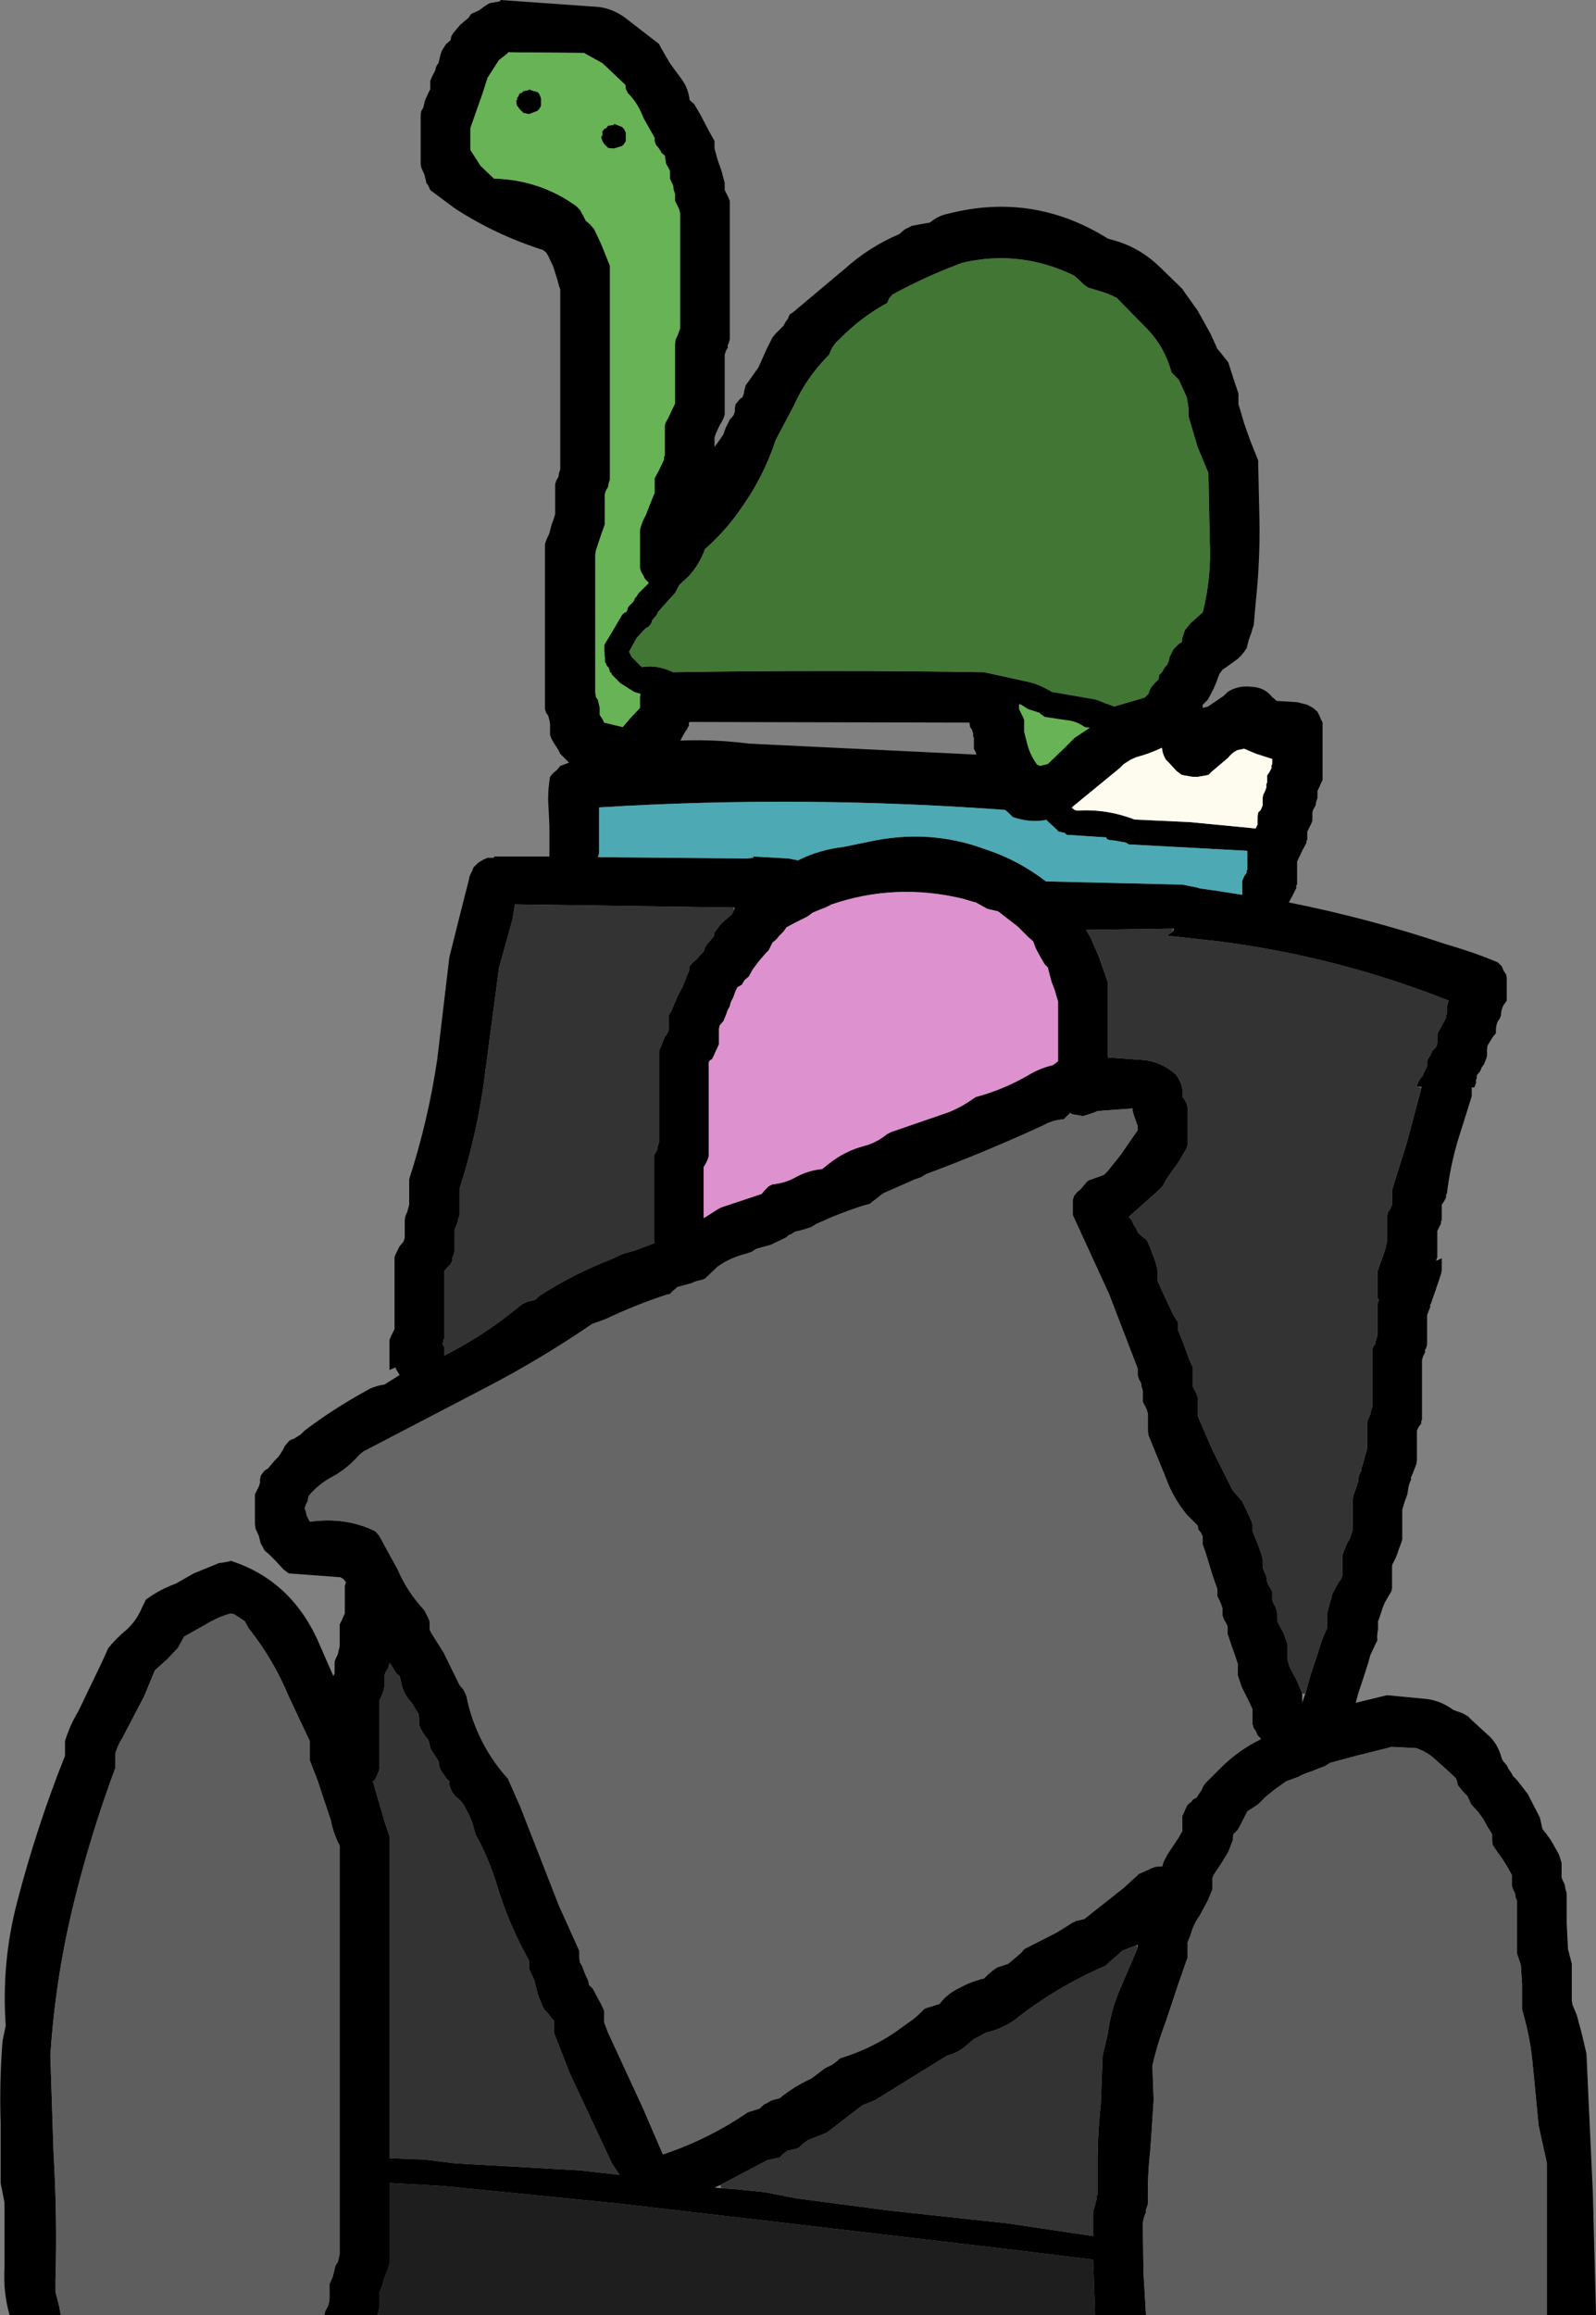 <?xml version="1.0" encoding="UTF-8" standalone="no"?>
<svg xmlns:xlink="http://www.w3.org/1999/xlink" height="181.5px" width="125.2px" xmlns="http://www.w3.org/2000/svg">
  <rect width="100%" height="100%" fill="#808080" stroke="none"/>
  <g transform="matrix(1.0, 0.0, 0.0, 1.0, -85.25, -21.45)">
    <path d="M90.0 202.95 L86.0 202.95 Q85.5 201.15 85.6 199.35 L85.6 194.1 85.3 192.6 85.3 187.9 Q85.2 184.6 85.45 181.45 L85.7 180.25 Q85.35 175.3 86.6 170.55 88.1 164.75 90.35 159.1 L90.35 158.9 90.35 158.55 90.35 158.25 90.35 157.95 Q90.75 156.65 91.4 155.6 L93.25 151.75 93.75 150.65 Q94.4 149.85 95.2 149.2 96.0 148.45 96.4 147.45 L96.7 146.85 Q97.8 146.05 99.05 145.6 L100.45 144.8 102.05 144.15 Q102.15 144.1 102.4 144.0 L102.75 143.95 103.3 143.85 103.3 143.8 Q108.2 145.35 110.35 150.45 L111.4 152.85 111.5 152.65 111.5 152.3 111.5 152.0 111.5 151.7 111.6 151.45 111.75 151.15 111.9 150.5 111.9 150.3 111.9 149.65 111.9 148.8 112.05 148.5 112.2 148.15 112.3 147.95 112.3 147.6 112.3 147.0 112.3 146.15 112.3 145.8 112.35 145.6 112.4 145.5 112.2 145.25 111.95 145.1 107.9 144.8 107.5 144.5 106.9 143.85 106.35 143.3 106.0 143.0 105.85 142.7 105.7 142.45 105.55 141.85 105.3 141.3 105.25 140.95 105.25 140.65 105.25 140.1 105.25 139.5 105.25 138.6 105.4 138.3 105.55 138.0 105.65 137.7 105.65 137.45 105.7 137.15 105.95 136.8 Q106.1 136.65 106.25 136.6 L106.8 135.95 107.1 135.65 107.3 135.35 107.45 135.1 107.6 134.8 107.9 134.45 Q108.05 134.3 108.3 134.25 L108.85 133.9 109.15 133.6 Q111.4 131.9 113.95 130.5 114.6 130.1 115.4 130.0 L116.6 129.25 116.45 129.0 116.3 128.75 116.3 128.65 115.8 128.85 115.8 128.2 115.8 127.05 115.8 126.5 115.95 126.15 116.1 125.85 116.2 125.65 116.2 123.5 116.2 120.6 116.2 120.0 116.3 119.75 116.45 119.45 116.6 119.15 116.9 118.8 117.0 118.5 117.0 117.95 117.0 117.1 117.05 116.8 117.2 116.45 117.35 115.9 117.35 115.6 117.35 115.05 117.35 114.1 117.35 113.9 Q118.85 109.25 119.55 104.5 L120.5 96.5 121.3 93.3 122.05 90.35 122.05 90.25 122.15 90.0 122.3 89.7 122.4 89.45 122.45 89.4 122.75 89.1 123.15 88.85 123.5 88.7 124.0 88.7 124.0 88.6 128.35 88.6 128.35 88.55 128.35 86.2 128.25 84.15 Q128.25 83.2 128.4 82.35 L128.65 82.05 128.95 81.8 129.2 81.5 Q136.2 78.75 144.05 79.75 L165.8 80.8 165.9 80.55 165.9 80.0 165.9 79.45 165.9 79.15 166.2 78.2 Q166.45 77.25 167.05 76.5 L167.4 76.15 167.45 75.85 167.45 75.6 167.6 75.3 167.75 75.0 Q167.9 74.8 168.1 74.75 L168.4 74.45 Q168.55 74.35 168.85 74.2 L169.4 74.2 169.4 74.15 170.2 74.45 171.0 74.9 171.3 75.25 171.45 75.55 171.6 75.75 171.75 76.4 171.85 76.7 Q173.25 76.45 174.5 75.45 L176.0 74.35 177.65 74.2 178.9 74.6 179.2 74.9 179.35 75.25 179.5 75.55 179.6 75.75 179.6 76.1 179.6 76.4 179.6 76.7 179.6 76.95 180.0 76.85 181.25 76.0 181.55 75.7 Q182.4 75.15 183.5 75.3 184.45 75.35 185.05 76.1 L185.4 76.4 187.0 76.5 187.8 76.7 188.25 76.95 188.6 77.25 188.75 77.55 188.9 77.9 189.0 78.1 189.0 79.6 189.0 81.4 189.0 82.6 188.9 82.8 188.75 83.15 188.6 83.45 188.6 83.75 188.6 84.0 188.5 84.3 188.45 84.6 188.25 84.95 188.2 85.15 188.2 85.5 188.2 85.8 188.1 86.05 187.95 86.35 187.8 86.65 187.8 86.95 187.8 87.3 Q187.7 87.35 187.75 87.5 L187.4 88.15 187.0 89.0 187.0 89.3 187.0 89.85 187.0 90.5 187.0 90.8 Q186.9 90.85 186.95 91.05 L186.65 91.65 186.35 92.2 Q192.65 93.45 198.75 95.5 200.85 96.1 202.75 96.9 L203.05 97.2 203.2 97.55 203.4 97.85 203.45 98.1 203.45 98.4 203.45 98.7 203.45 99.0 203.45 99.25 203.45 99.55 203.45 99.9 203.3 100.1 Q203.0 100.5 203.0 101.05 L202.9 101.3 Q202.6 101.65 202.6 102.25 L202.6 102.45 202.35 102.75 201.95 103.4 201.9 103.7 201.9 103.95 201.9 104.25 201.8 104.55 201.65 104.9 201.5 105.1 201.35 105.45 201.1 105.75 201.1 106.0 Q201.0 106.1 201.05 106.3 L200.95 106.6 200.9 106.7 200.7 106.7 200.7 107.1 200.7 107.4 199.6 110.9 Q199.0 112.95 198.75 115.05 198.65 115.1 198.7 115.3 L198.55 115.6 198.35 115.9 198.35 116.25 198.35 116.45 198.35 116.8 198.35 117.1 Q198.25 117.25 198.3 117.35 L198.15 117.65 198.0 117.95 198.0 118.25 198.0 118.8 198.0 119.75 198.0 120.0 197.9 120.3 198.35 120.1 198.35 120.7 198.35 121.0 198.3 121.3 198.0 122.2 197.9 122.5 197.6 123.35 197.5 123.65 Q197.4 123.75 197.45 123.9 L197.2 124.55 197.2 124.85 197.2 125.4 197.2 125.7 197.2 126.0 197.2 126.9 197.1 127.2 Q197.0 127.25 197.05 127.45 L196.9 127.75 196.8 128.05 196.8 128.35 196.8 129.25 196.8 129.55 196.8 130.4 196.8 130.7 196.8 131.25 196.8 132.1 196.8 132.45 196.8 132.75 Q196.7 132.9 196.75 133.05 L196.55 133.3 196.4 133.6 196.4 133.9 196.4 134.45 196.4 134.8 196.4 135.1 196.4 135.95 196.35 136.25 196.0 137.15 Q195.9 137.25 195.95 137.45 195.75 137.8 195.7 138.3 L195.65 138.6 195.45 139.15 195.25 139.8 195.25 140.1 195.25 140.65 195.25 140.95 195.25 141.3 195.25 142.15 195.15 142.45 194.95 143.0 194.85 143.3 194.75 143.55 194.45 144.15 194.45 144.5 194.45 144.8 194.45 145.05 194.45 145.35 194.45 145.65 194.45 145.95 194.4 146.2 193.9 147.05 193.75 147.4 193.45 148.3 193.35 148.55 193.35 149.2 Q193.25 149.65 193.3 150.05 L193.15 150.35 192.75 151.2 192.6 151.75 192.2 153.0 191.8 154.2 191.6 154.95 194.05 154.35 197.2 154.65 Q198.3 154.8 199.25 155.5 L199.95 155.75 200.4 156.0 200.7 156.3 201.9 157.4 Q202.75 158.1 203.05 159.3 L203.15 159.5 203.45 159.85 203.6 160.15 203.75 160.35 203.95 160.7 204.25 161.0 205.1 162.1 206.05 163.95 206.25 164.85 206.5 165.15 206.9 165.7 207.55 166.85 207.75 167.5 207.75 167.75 207.75 168.05 207.75 168.35 207.75 168.65 207.85 168.9 208.0 169.2 208.05 169.55 208.15 169.85 208.15 170.4 208.15 172.2 208.25 174.25 208.55 175.4 208.55 175.7 208.55 176.25 208.55 177.1 208.55 178.05 208.55 178.3 208.6 178.6 208.95 179.45 209.35 180.95 209.7 182.45 210.2 193.3 210.45 202.95 206.6 202.95 206.6 194.9 206.6 191.05 205.95 188.1 205.5 183.45 Q205.3 181.15 204.65 179.0 L204.65 178.15 204.65 176.95 204.55 175.5 204.25 174.6 204.25 174.0 204.25 173.15 204.25 172.25 204.25 171.1 204.25 170.45 204.15 170.25 204.1 169.9 203.95 169.6 203.85 169.3 203.85 169.05 203.85 168.75 203.85 168.45 203.55 167.9 203.15 167.25 202.75 166.7 202.35 166.1 202.3 165.75 202.3 165.55 202.3 165.25 201.9 164.6 201.6 164.05 201.2 163.5 200.65 162.9 200.5 162.55 200.35 162.25 200.1 162.0 199.85 161.7 199.6 161.4 199.55 161.1 199.45 160.85 198.75 160.2 197.8 159.35 Q197.2 158.8 196.35 158.5 L194.4 158.4 194.05 158.5 191.65 159.1 189.6 159.65 189.2 159.9 188.05 160.35 Q187.55 160.5 187.1 160.75 L186.15 161.1 185.3 161.7 184.5 162.35 183.95 162.9 183.5 163.2 183.1 163.45 182.95 163.75 182.8 164.05 182.65 164.35 182.35 164.9 182.0 165.25 181.95 165.75 181.6 166.65 181.05 167.55 180.45 168.45 180.35 168.75 180.35 169.05 180.35 169.3 180.35 169.6 180.0 170.45 179.35 171.65 Q178.85 172.35 178.65 173.15 L178.4 173.75 178.4 174.0 178.4 174.3 178.4 174.6 178.4 174.95 177.7 176.95 176.7 179.95 Q176.05 181.65 175.65 183.4 L175.75 186.05 175.5 189.9 Q175.25 192.05 175.3 194.25 L175.2 194.55 Q175.1 194.7 175.15 194.9 L175.05 195.1 174.95 195.45 174.9 195.75 174.95 199.6 175.15 202.95 171.15 202.95 171.0 198.6 164.9 197.85 155.55 196.75 143.2 195.3 133.75 194.2 120.2 192.85 118.7 192.75 115.8 192.6 115.8 198.9 115.65 199.45 115.4 200.05 115.25 200.6 115.0 201.25 115.0 201.55 115.0 201.75 115.0 202.1 115.0 202.4 114.95 202.7 114.85 202.95 110.7 202.95 110.7 202.85 110.8 202.55 110.95 202.3 111.05 202.0 111.1 201.7 111.1 201.4 111.1 201.15 111.1 200.85 111.1 200.5 111.35 199.95 111.5 199.35 Q111.55 199.0 111.75 198.8 L111.9 198.15 111.9 183.25 111.9 166.15 Q111.4 165.2 111.2 164.15 L110.15 161.0 109.55 159.45 109.55 159.1 109.55 158.9 109.55 158.55 109.55 158.25 109.55 157.95 107.9 154.45 Q106.7 151.55 104.75 149.1 L104.45 148.55 104.0 148.25 103.6 148.0 103.35 147.95 103.15 148.0 Q102.2 148.3 101.4 148.8 L99.7 149.75 99.2 150.65 98.35 151.55 97.4 152.4 96.55 154.45 94.85 157.7 Q94.5 158.25 94.3 158.9 L94.3 159.1 94.3 159.45 94.3 159.75 94.3 160.05 Q92.4 165.15 91.1 170.4 89.6 176.4 89.2 182.6 L89.45 190.25 Q89.75 195.2 89.6 200.2 L89.6 201.15 89.75 201.7 89.9 202.3 90.0 202.85 90.0 202.95 M175.15 79.7 L174.75 80.0 174.5 80.3 174.35 80.65 173.95 80.85 171.75 81.4 169.8 81.5 169.8 82.05 169.8 82.95 169.8 83.85 169.75 84.05 169.55 84.4 169.4 84.7 169.3 84.75 169.55 84.95 169.75 85.0 Q172.05 84.85 174.25 85.7 L178.55 85.9 183.75 86.4 183.9 86.1 183.9 85.8 183.9 85.5 183.95 85.15 184.15 84.95 184.3 84.6 184.3 84.3 184.3 84.0 184.35 83.75 184.5 83.45 184.6 83.15 Q184.55 82.95 184.65 82.8 L184.65 82.6 184.65 82.25 184.85 81.95 185.0 81.65 Q184.95 81.5 185.05 81.35 L185.05 81.1 185.05 80.95 183.8 80.55 183.2 80.3 182.85 80.15 182.35 80.25 Q181.9 80.45 181.6 80.85 L180.3 81.95 180.05 82.2 179.8 82.25 179.2 82.35 178.8 82.35 177.95 82.2 177.55 81.9 176.95 81.25 176.7 81.0 176.55 80.7 176.45 80.4 176.4 80.1 176.3 79.85 176.0 79.55 175.75 79.35 175.5 79.45 175.15 79.7 M132.25 88.65 L143.8 88.75 144.35 88.7 144.35 88.6 147.1 88.75 147.85 88.9 147.95 88.85 Q149.6 88.05 151.4 87.85 L153.35 87.45 Q158.1 86.4 162.45 88.0 165.1 88.85 167.3 90.55 L178.0 90.8 179.25 91.05 179.35 91.1 180.45 91.25 182.7 91.6 182.7 91.35 182.7 91.05 182.7 90.8 182.7 90.5 182.85 90.15 183.05 89.85 Q183.0 89.7 183.1 89.65 L183.1 89.3 183.1 88.7 183.1 88.15 173.8 87.65 173.55 87.5 172.7 87.35 172.25 87.3 172.05 87.2 172.05 87.1 168.95 86.9 168.8 86.8 168.8 86.75 168.3 86.65 168.0 86.35 167.4 85.8 167.3 85.65 167.25 85.55 Q166.05 85.65 164.8 85.0 148.4 83.75 132.25 84.75 L132.25 85.7 132.25 87.45 132.25 88.3 132.15 88.6 132.15 88.65 132.25 88.65 M163.55 92.9 L162.7 92.7 161.8 92.2 161.6 92.15 160.75 91.9 Q155.5 90.65 150.5 92.35 L150.0 92.6 149.6 92.75 149.0 93.0 148.6 93.3 147.5 93.85 146.95 94.15 146.7 94.5 146.4 94.8 146.15 95.1 145.85 95.35 145.7 95.65 145.55 95.95 145.3 96.2 144.75 96.85 144.3 97.45 144.0 98.0 143.65 98.3 143.45 98.65 143.1 98.85 142.95 99.15 142.75 99.7 Q142.55 100.0 142.5 100.35 142.3 100.65 142.25 100.9 L142.0 101.5 141.7 101.85 141.65 102.15 141.65 102.4 141.65 102.7 141.65 103.0 141.65 103.3 141.55 103.55 141.4 103.85 141.25 104.2 141.1 104.5 Q140.9 104.55 140.85 104.75 L140.85 105.05 140.85 106.85 140.85 108.9 140.85 111.75 140.85 112.1 140.75 112.4 140.6 112.7 140.45 112.95 140.45 113.25 140.45 114.75 140.45 116.25 140.45 116.95 140.85 116.7 141.55 116.25 141.85 116.1 143.5 115.55 145.0 115.05 145.25 114.75 145.55 114.45 145.85 114.3 Q146.85 114.2 147.65 113.75 148.65 113.2 149.75 113.1 L150.25 112.7 Q151.5 111.7 153.0 111.3 154.0 111.05 154.85 110.35 L155.15 110.2 159.65 108.65 Q160.65 108.25 161.5 107.65 L161.8 107.45 Q163.9 106.9 165.9 105.75 166.8 105.2 167.85 104.95 L168.25 104.65 168.25 103.15 168.25 100.25 168.25 99.95 168.15 99.65 168.0 99.1 167.75 98.45 167.6 97.9 167.45 97.3 167.2 97.05 166.85 96.45 166.5 95.8 166.3 95.25 165.95 94.95 165.1 94.1 164.0 93.25 163.55 92.9 M177.25 94.25 L170.45 94.35 170.8 94.95 171.45 96.45 172.15 98.45 172.15 98.8 172.15 101.15 172.15 104.1 172.15 104.35 174.9 104.55 Q176.3 104.65 177.45 105.65 L177.65 105.9 177.8 106.2 177.95 106.55 178.0 106.85 178.0 107.1 178.0 107.4 178.2 107.7 178.35 108.0 178.4 108.25 178.4 108.55 178.4 109.2 178.4 110.05 178.4 111.25 178.35 111.45 177.8 112.4 176.75 113.9 176.45 114.45 176.15 114.75 173.8 116.85 174.05 117.15 174.2 117.5 174.35 117.7 174.5 118.05 174.8 118.35 175.2 118.65 175.45 119.2 175.9 120.4 176.05 121.0 176.05 121.3 176.05 121.55 176.05 121.85 176.45 122.75 177.3 124.55 177.65 125.1 177.65 125.4 177.65 125.7 178.0 126.55 178.55 128.05 178.8 128.6 178.8 128.9 178.8 129.25 178.8 129.75 178.8 130.1 178.95 130.4 179.1 130.7 179.2 130.95 179.2 131.25 179.2 131.55 179.2 132.1 179.2 132.45 180.35 135.1 181.95 138.3 182.7 139.15 183.4 140.65 183.5 140.95 183.5 141.3 183.5 141.5 183.65 141.85 183.9 142.45 184.2 143.3 184.3 143.65 184.3 143.85 184.3 144.15 184.35 144.5 184.6 145.05 Q184.6 145.55 184.9 145.95 L185.05 146.2 185.05 146.5 185.05 146.85 185.15 147.15 185.3 147.4 185.4 147.7 185.45 148.0 185.45 148.3 185.45 148.55 185.6 148.85 185.95 149.5 186.25 150.35 186.25 150.65 186.25 150.9 186.25 151.2 186.25 151.55 186.4 152.1 187.0 153.25 187.4 154.2 187.4 154.75 187.4 154.95 187.5 154.65 187.65 154.25 187.95 153.15 188.1 152.65 188.6 151.15 Q188.9 150.05 189.35 149.1 L189.35 148.8 189.35 148.5 189.35 148.15 189.35 147.95 189.45 147.6 189.6 147.0 189.7 146.75 189.75 146.45 190.25 145.5 190.45 145.25 190.55 144.95 190.55 144.65 190.55 144.4 190.55 144.1 190.55 143.8 190.55 143.45 190.6 143.25 190.85 142.6 191.0 142.3 191.15 142.05 191.35 141.45 191.35 141.1 191.35 140.55 191.35 140.25 191.35 139.95 191.35 139.1 191.4 138.75 191.7 137.9 191.8 137.6 Q191.8 137.1 192.05 136.75 192.0 136.55 192.1 136.45 L192.25 135.9 192.5 135.0 192.5 134.7 192.5 134.1 192.5 133.85 192.5 133.55 192.5 132.9 192.6 132.65 192.75 132.35 192.8 132.05 192.9 131.75 192.9 131.5 192.9 130.55 192.9 130.3 192.9 129.4 192.9 129.15 192.9 128.5 192.9 127.65 192.9 127.35 192.95 127.05 193.15 126.8 Q193.1 126.65 193.2 126.5 L193.3 126.15 193.3 125.85 193.3 125.3 193.3 125.0 193.3 124.7 193.3 123.85 193.35 123.5 193.45 123.35 193.35 123.3 193.3 122.95 193.3 122.65 193.3 122.1 193.3 121.15 193.5 120.6 193.9 119.45 194.05 118.8 194.05 118.6 194.05 117.95 194.05 117.1 194.05 116.8 194.15 116.45 194.3 116.25 194.45 115.9 194.45 115.6 194.45 115.3 194.45 115.05 194.45 114.75 195.65 110.9 196.75 106.75 196.75 106.65 196.4 106.65 196.4 106.55 196.55 106.2 196.75 105.9 196.85 105.8 196.9 105.65 197.05 105.35 197.2 105.05 197.2 104.75 197.25 104.5 197.45 104.2 197.6 103.85 197.9 103.55 198.0 103.25 198.0 103.0 198.0 102.7 198.05 102.4 198.2 102.15 198.35 101.85 198.55 101.5 198.7 101.2 Q198.65 101.05 198.75 100.95 L198.75 100.65 198.75 100.35 198.85 100.05 198.9 99.9 Q190.2 96.45 180.85 95.25 L176.8 94.8 176.95 94.7 177.25 94.5 177.35 94.25 177.25 94.25 M183.9 157.5 L183.75 157.15 183.6 156.95 183.5 156.6 183.5 156.3 183.5 156.0 183.5 155.75 183.5 155.45 183.25 154.9 182.65 153.7 182.35 152.8 182.35 152.45 182.35 152.25 182.35 151.9 182.15 151.3 181.85 150.45 181.55 149.55 181.55 149.25 181.55 148.95 181.4 148.65 181.25 148.4 181.15 148.1 181.15 147.75 181.15 147.55 181.05 147.25 180.9 146.9 180.75 146.6 180.75 146.35 180.75 146.05 180.35 144.9 179.8 143.1 179.6 142.55 179.6 142.2 179.6 141.9 179.45 141.6 179.25 141.35 179.2 141.05 178.9 140.75 178.65 140.5 178.35 140.2 Q177.25 138.85 176.7 137.3 L175.35 134.0 175.3 133.7 175.3 133.15 175.3 132.5 175.3 132.3 175.2 131.95 175.05 131.65 174.9 131.35 174.9 131.1 174.9 130.8 174.9 130.5 174.8 130.15 174.75 129.85 174.6 129.6 174.5 129.3 174.5 129.0 174.5 128.75 172.25 122.9 169.4 116.7 169.4 116.4 169.4 116.1 169.4 115.55 169.5 115.2 169.75 114.9 170.05 114.65 170.2 114.45 170.3 114.35 170.5 114.1 Q170.65 113.95 170.9 113.9 L171.85 113.55 172.15 113.25 173.15 112.0 174.5 110.05 174.5 109.75 174.4 109.45 174.2 108.9 174.1 108.55 174.1 108.4 174.1 108.35 171.35 108.55 171.0 108.7 170.2 108.95 169.35 108.8 169.2 108.7 168.95 108.95 168.7 109.2 Q167.85 109.25 167.15 109.65 162.6 111.75 157.9 113.5 L157.5 113.75 157.05 113.9 154.55 115.0 153.45 115.85 153.2 115.9 Q151.9 116.3 150.55 116.85 L149.3 117.4 148.9 117.65 148.45 117.8 147.9 117.95 Q147.55 118.0 147.35 118.2 147.1 118.25 146.95 118.45 L145.7 119.05 144.6 119.35 144.2 119.6 143.75 119.75 Q142.55 120.05 141.55 120.75 L140.55 121.7 140.3 121.8 Q139.9 121.85 139.5 122.05 L138.4 122.35 138.05 122.65 137.8 122.9 137.55 122.95 Q135.1 123.75 132.8 124.85 L131.7 125.25 Q127.6 128.05 123.25 130.3 L113.75 135.25 113.4 135.55 Q112.45 136.65 111.1 137.35 110.15 137.9 109.45 138.75 L109.4 139.1 109.25 139.4 109.15 139.7 109.25 139.95 109.3 140.25 109.45 140.55 109.55 140.75 Q112.35 140.35 114.7 141.5 L115.0 141.85 116.45 144.5 Q117.2 146.25 118.55 147.7 L118.7 148.0 118.85 148.3 118.95 148.55 118.95 148.85 118.95 149.2 119.1 149.5 120.05 151.0 121.3 153.55 121.6 153.9 121.75 154.2 121.85 154.45 Q122.15 156.0 122.85 157.5 123.7 159.35 125.1 160.9 L126.05 163.05 129.1 170.85 130.7 174.4 130.7 174.7 130.7 175.0 130.75 175.3 130.9 175.55 131.15 176.2 131.4 176.75 131.45 177.05 131.75 177.35 132.1 178.0 132.4 178.55 132.65 179.1 132.65 179.4 132.65 179.7 132.65 180.0 132.95 180.8 135.7 186.75 137.25 190.35 Q140.85 189.15 143.9 187.05 L144.85 186.75 145.15 186.45 145.45 186.3 145.8 186.1 146.4 185.95 Q147.55 185.0 148.9 184.4 L149.95 183.6 150.55 183.3 150.95 183.0 Q151.1 182.8 151.35 182.75 153.9 181.95 156.05 180.35 L156.95 179.7 157.3 179.4 157.6 179.1 Q157.75 178.9 158.0 178.85 L158.95 178.55 Q159.55 177.75 160.5 177.3 161.4 176.8 162.45 176.55 L162.75 176.25 163.1 175.95 163.45 175.7 164.35 175.4 164.7 175.1 165.35 174.55 165.6 174.25 168.15 172.95 169.35 172.2 169.65 172.05 170.3 171.9 173.4 169.45 174.6 168.35 175.3 168.05 175.6 167.9 175.9 167.8 176.45 167.75 176.45 167.65 176.55 167.35 176.85 166.8 177.65 165.6 178.0 165.0 178.0 164.75 178.0 164.45 178.0 164.15 178.0 163.8 178.1 163.6 178.25 163.25 178.4 162.95 178.75 162.65 Q178.85 162.45 179.1 162.4 L179.35 162.0 179.5 161.8 179.65 161.45 179.8 161.25 181.0 160.05 Q182.4 158.65 184.15 157.8 L184.15 157.75 183.9 157.5 M174.4 173.95 L173.25 174.4 172.95 174.7 172.3 175.25 172.0 175.55 Q168.05 177.25 164.8 179.85 163.75 180.55 162.6 180.8 L162.15 181.05 161.6 181.35 160.95 181.9 Q160.35 182.4 159.55 182.6 L153.9 186.1 152.9 186.5 150.1 188.65 148.6 189.25 148.2 189.55 147.95 189.8 147.75 189.9 147.05 190.05 146.65 190.35 146.4 190.6 146.15 190.65 145.45 190.8 141.75 192.75 141.3 192.95 141.85 193.0 143.2 193.1 145.15 193.3 145.7 193.4 147.75 193.8 155.0 194.75 164.25 195.75 171.0 196.75 171.0 194.95 171.05 194.65 171.15 194.35 171.2 194.1 171.3 193.8 Q171.25 193.6 171.35 193.5 L171.35 191.15 Q171.35 188.7 171.6 186.45 L171.75 182.6 172.15 180.9 Q172.4 179.0 173.15 177.3 L174.5 174.15 174.5 173.9 174.4 173.95 M142.8 92.6 L125.65 92.35 125.45 93.55 124.4 97.3 123.15 106.75 Q122.55 110.75 121.3 114.65 L121.3 114.9 121.3 115.55 121.3 116.4 121.3 116.7 121.2 117.0 121.15 117.25 120.9 117.9 120.9 118.2 120.9 118.75 120.9 119.6 120.8 119.9 Q120.7 120.05 120.75 120.25 L120.6 120.55 120.4 120.75 120.1 121.1 120.1 123.1 120.1 126.1 120.1 126.4 Q120.0 126.45 120.05 126.65 L119.95 126.8 120.1 127.05 120.1 127.35 120.1 127.65 120.1 127.7 120.15 127.7 Q123.3 126.1 126.0 123.85 L126.3 123.65 126.6 123.5 127.25 123.35 127.55 123.05 Q130.25 121.3 133.25 120.15 L134.1 119.75 135.0 119.5 136.6 118.9 136.55 118.65 136.55 118.35 136.55 116.65 136.55 114.85 136.55 112.15 136.6 111.95 136.8 111.6 136.85 111.3 136.95 111.0 136.95 110.75 136.95 108.95 136.95 106.9 136.95 103.95 137.0 103.7 137.15 103.4 137.25 103.1 137.4 102.75 137.55 102.55 137.7 102.25 137.7 101.9 137.7 101.6 137.7 101.35 137.7 101.05 137.9 100.75 138.4 99.55 138.8 98.8 139.3 97.55 139.35 97.2 139.6 96.9 139.9 96.65 140.15 96.35 140.45 96.05 140.55 95.75 140.7 95.5 140.95 95.2 141.25 94.85 141.3 94.55 141.5 94.3 141.7 94.0 142.0 93.7 142.35 93.4 142.65 93.15 142.8 92.85 142.9 92.6 142.8 92.6 M116.6 152.85 L116.35 152.65 115.95 152.0 115.8 151.8 115.8 151.9 Q115.7 152.05 115.75 152.15 L115.55 152.45 115.4 152.8 115.4 153.1 115.4 153.4 115.4 153.65 115.35 153.95 115.25 154.25 115.0 154.8 115.0 156.95 115.0 159.85 115.0 160.15 114.95 160.35 114.8 160.7 114.65 161.0 114.5 161.1 115.4 164.2 115.8 165.4 115.8 181.25 115.8 190.65 118.55 190.75 120.95 191.05 130.7 191.6 133.85 191.95 133.25 191.05 129.95 184.0 128.7 180.8 128.7 180.5 128.7 180.15 128.7 179.85 128.5 179.65 128.25 179.3 127.95 179.0 127.8 178.7 127.45 177.85 127.15 176.65 126.75 175.8 126.75 175.5 126.75 175.15 126.45 174.6 Q125.1 172.1 124.25 169.3 123.6 167.15 122.55 165.25 L122.45 164.9 122.3 164.35 122.05 163.75 121.6 162.9 121.3 162.55 120.95 162.25 120.75 162.0 120.6 161.7 120.5 161.4 120.5 161.1 120.25 160.85 120.05 160.55 119.8 160.2 119.7 159.9 119.7 159.65 119.55 159.35 119.35 159.05 119.15 158.75 119.0 158.5 118.95 158.2 118.85 157.85 118.6 157.55 118.4 157.25 118.25 157.0 118.15 156.7 118.15 156.4 118.15 156.15 Q118.05 156.0 118.1 155.85 L117.55 154.95 Q116.95 154.35 116.75 153.5 L116.6 152.85" fill="#000000" fill-rule="evenodd" stroke="none"/>
    <path d="M175.15 79.7 L175.5 79.45 175.75 79.35 176.0 79.55 176.3 79.85 176.4 80.1 176.45 80.4 176.55 80.7 176.7 81.0 176.95 81.25 177.55 81.9 177.95 82.2 178.8 82.35 179.2 82.35 179.8 82.25 180.05 82.2 180.3 81.95 181.6 80.85 Q181.9 80.45 182.35 80.25 L182.85 80.15 183.2 80.3 183.8 80.55 185.05 80.95 185.05 81.1 185.05 81.35 Q184.95 81.5 185.0 81.65 L184.85 81.95 184.65 82.25 184.65 82.6 184.65 82.8 Q184.55 82.95 184.6 83.15 L184.5 83.45 184.35 83.75 184.3 84.0 184.3 84.3 184.3 84.6 184.15 84.95 183.95 85.15 183.9 85.5 183.9 85.8 183.9 86.1 183.75 86.4 178.55 85.9 174.25 85.7 Q172.05 84.85 169.75 85.0 L169.55 84.95 169.3 84.75 169.4 84.7 169.55 84.4 169.75 84.05 169.8 83.85 169.8 82.95 169.8 82.05 169.8 81.5 171.75 81.4 173.95 80.85 174.35 80.65 174.5 80.3 174.75 80.0 175.15 79.7" fill="#fefcef" fill-rule="evenodd" stroke="none"/>
    <path d="M132.25 88.3 L132.25 87.45 132.25 85.7 132.25 84.75 Q148.4 83.75 164.8 85.0 166.05 85.65 167.25 85.55 L167.3 85.65 167.4 85.8 168.0 86.35 168.3 86.65 168.8 86.75 168.8 86.8 168.95 86.9 172.05 87.1 172.05 87.2 172.25 87.3 172.7 87.35 173.55 87.5 173.8 87.65 183.1 88.15 183.1 88.7 183.1 89.3 183.1 89.65 Q183.0 89.7 183.05 89.85 L182.85 90.15 182.7 90.5 182.7 90.8 182.7 91.05 182.7 91.35 182.7 91.6 180.45 91.25 179.35 91.1 179.25 91.05 178.0 90.8 167.3 90.55 Q165.1 88.85 162.45 88.0 158.1 86.4 153.35 87.45 L151.4 87.85 Q149.6 88.05 147.95 88.85 L147.85 88.9 147.1 88.75 144.35 88.6 144.35 88.7 143.8 88.75 132.25 88.65 132.25 88.3" fill="#4da9b3" fill-rule="evenodd" stroke="none"/>
    <path d="M187.4 154.2 L187.0 153.25 186.4 152.1 186.25 151.55 186.25 151.2 186.25 150.9 186.25 150.65 186.25 150.35 185.95 149.5 185.6 148.85 185.45 148.55 185.45 148.3 185.45 148.0 185.4 147.7 185.3 147.4 185.15 147.15 185.05 146.85 185.05 146.5 185.05 146.2 184.9 145.95 Q184.6 145.55 184.6 145.05 L184.35 144.5 184.3 144.15 184.3 143.85 184.3 143.65 184.2 143.3 183.9 142.45 183.65 141.85 183.5 141.5 183.5 141.3 183.5 140.95 183.4 140.65 182.7 139.15 181.95 138.3 180.35 135.1 179.2 132.45 179.2 132.1 179.2 131.55 179.2 131.25 179.2 130.95 179.1 130.7 178.95 130.4 178.8 130.1 178.8 129.75 178.8 129.25 178.8 128.9 178.8 128.6 178.55 128.05 178.0 126.55 177.65 125.7 177.65 125.4 177.65 125.1 177.3 124.55 176.45 122.75 176.05 121.85 176.05 121.55 176.05 121.3 176.05 121.0 175.9 120.4 175.45 119.2 175.2 118.65 174.8 118.35 174.5 118.05 174.35 117.7 174.2 117.5 174.05 117.15 173.8 116.85 176.15 114.75 176.45 114.45 176.75 113.9 177.8 112.4 178.35 111.45 178.4 111.25 178.4 110.05 178.4 109.2 178.4 108.55 178.4 108.25 178.35 108.0 178.2 107.7 178.0 107.4 178.0 107.1 178.0 106.85 177.95 106.55 177.8 106.2 177.65 105.9 177.45 105.65 Q176.3 104.65 174.9 104.55 L172.15 104.35 172.15 104.1 172.15 101.15 172.15 98.8 172.15 98.45 171.45 96.45 170.8 94.95 170.45 94.35 177.25 94.25 177.25 94.5 176.95 94.7 176.8 94.8 180.85 95.25 Q190.2 96.45 198.9 99.9 L198.85 100.05 198.75 100.35 198.75 100.65 198.75 100.95 Q198.65 101.05 198.7 101.2 L198.55 101.5 198.35 101.85 198.2 102.15 198.05 102.4 198.0 102.7 198.0 103.0 198.0 103.25 197.9 103.55 197.6 103.85 197.45 104.2 197.25 104.5 197.2 104.75 197.2 105.05 197.05 105.35 196.9 105.65 196.85 105.8 196.75 105.9 196.55 106.2 196.4 106.55 196.4 106.65 196.75 106.75 195.65 110.9 194.45 114.75 194.45 115.05 194.45 115.3 194.45 115.6 194.45 115.9 194.3 116.25 194.15 116.45 194.05 116.8 194.05 117.1 194.05 117.95 194.05 118.6 194.05 118.8 193.9 119.45 193.5 120.6 193.3 121.15 193.3 122.1 193.3 122.65 193.3 122.95 193.35 123.3 193.45 123.35 193.35 123.5 193.3 123.85 193.3 124.7 193.3 125.0 193.3 125.3 193.3 125.85 193.3 126.15 193.2 126.5 Q193.1 126.65 193.15 126.8 L192.95 127.05 192.9 127.35 192.9 127.65 192.9 128.5 192.9 129.15 192.9 129.4 192.9 130.3 192.9 130.55 192.9 131.5 192.9 131.75 192.8 132.05 192.75 132.35 192.6 132.65 192.5 132.9 192.5 133.55 192.5 133.85 192.5 134.1 192.5 134.7 192.5 135.0 192.25 135.9 192.1 136.45 Q192.0 136.55 192.05 136.75 191.8 137.1 191.8 137.6 L191.7 137.9 191.4 138.75 191.35 139.1 191.35 139.95 191.35 140.25 191.35 140.55 191.35 141.1 191.35 141.45 191.15 142.05 191.0 142.3 190.85 142.6 190.6 143.25 190.55 143.45 190.55 143.8 190.55 144.1 190.55 144.4 190.55 144.65 190.55 144.95 190.45 145.25 190.25 145.5 189.75 146.45 189.7 146.75 189.6 147.0 189.45 147.6 189.35 147.95 189.35 148.15 189.35 148.5 189.35 148.8 189.35 149.1 Q188.9 150.05 188.6 151.15 L188.1 152.65 187.95 153.15 187.65 154.25 187.4 154.2 M174.4 173.95 L174.5 174.15 173.15 177.3 Q172.4 179.0 172.15 180.9 L171.75 182.6 171.6 186.45 Q171.35 188.7 171.35 191.15 L171.35 193.5 Q171.25 193.6 171.3 193.8 L171.2 194.1 171.15 194.35 171.05 194.65 171.0 194.95 171.0 196.75 164.25 195.75 155.0 194.75 147.75 193.8 145.7 193.4 145.15 193.3 143.2 193.1 141.85 193.0 141.75 192.75 145.45 190.8 146.15 190.65 146.4 190.6 146.65 190.35 147.05 190.05 147.75 189.9 147.95 189.8 148.2 189.55 148.6 189.25 150.1 188.65 152.9 186.5 153.9 186.1 159.55 182.6 Q160.35 182.4 160.95 181.9 L161.6 181.35 162.15 181.05 162.6 180.8 Q163.75 180.55 164.8 179.85 168.05 177.25 172.0 175.55 L172.3 175.25 172.95 174.7 173.25 174.4 174.4 173.95 M120.1 127.65 L120.1 127.35 120.1 127.05 119.95 126.8 120.05 126.65 Q120.0 126.45 120.1 126.4 L120.1 126.1 120.1 123.1 120.1 121.1 120.4 120.75 120.6 120.55 120.75 120.25 Q120.7 120.05 120.8 119.9 L120.9 119.6 120.9 118.75 120.9 118.2 120.9 117.9 121.15 117.25 121.2 117.0 121.3 116.7 121.3 116.4 121.3 115.55 121.3 114.9 121.3 114.65 Q122.55 110.75 123.15 106.75 L124.4 97.3 125.45 93.55 125.65 92.35 142.8 92.6 142.8 92.85 142.65 93.15 142.35 93.4 142.0 93.7 141.7 94.0 141.5 94.3 141.3 94.55 141.25 94.85 140.95 95.2 140.7 95.5 140.55 95.75 140.45 96.05 140.15 96.35 139.9 96.65 139.6 96.9 139.35 97.2 139.3 97.55 138.8 98.8 138.4 99.55 137.9 100.75 137.7 101.05 137.7 101.35 137.7 101.6 137.7 101.9 137.7 102.25 137.55 102.55 137.4 102.75 137.25 103.1 137.15 103.4 137.0 103.7 136.95 103.95 136.95 106.9 136.95 108.95 136.95 110.75 136.95 111.0 136.85 111.3 136.8 111.6 136.6 111.95 136.55 112.15 136.55 114.85 136.55 116.65 136.55 118.35 136.55 118.65 136.6 118.9 135.0 119.5 134.1 119.75 133.25 120.15 Q130.25 121.3 127.55 123.05 L127.25 123.35 126.6 123.5 126.3 123.65 126.0 123.85 Q123.3 126.1 120.15 127.7 L120.1 127.65 M116.6 152.85 L116.75 153.5 Q116.95 154.35 117.55 154.95 L118.1 155.85 Q118.05 156.0 118.15 156.15 L118.15 156.4 118.15 156.7 118.25 157.0 118.4 157.25 118.6 157.55 118.85 157.85 118.95 158.2 119.0 158.5 119.15 158.75 119.35 159.05 119.55 159.35 119.7 159.65 119.7 159.9 119.8 160.2 120.05 160.55 120.25 160.85 120.5 161.1 120.5 161.4 120.6 161.7 120.75 162.0 120.95 162.25 121.3 162.55 121.6 162.9 122.05 163.75 122.3 164.35 122.45 164.9 122.55 165.25 Q123.6 167.15 124.25 169.3 125.1 172.1 126.45 174.6 L126.75 175.15 126.75 175.5 126.75 175.8 127.15 176.65 127.45 177.85 127.8 178.7 127.95 179.0 128.25 179.3 128.5 179.65 128.7 179.85 128.7 180.15 128.7 180.5 128.7 180.8 129.95 184.0 133.25 191.05 133.85 191.95 130.7 191.6 120.95 191.05 118.55 190.75 115.8 190.65 115.8 181.25 115.8 165.4 115.4 164.2 114.5 161.1 114.65 161.0 114.8 160.7 114.95 160.35 115.0 160.15 115.0 159.85 115.0 156.95 115.0 154.8 115.25 154.25 115.35 153.95 115.4 153.65 115.4 153.4 115.4 153.1 115.4 152.8 115.55 152.45 115.75 152.15 Q115.7 152.05 115.8 151.9 L115.8 151.8 115.95 152.0 116.35 152.65 116.6 152.85" fill="#333333" fill-rule="evenodd" stroke="none"/>
    <path d="M206.6 202.95 L175.15 202.95 174.95 199.6 174.9 195.75 174.95 195.45 175.05 195.1 175.15 194.9 Q175.1 194.7 175.2 194.55 L175.3 194.25 Q175.25 192.05 175.5 189.9 L175.75 186.05 175.65 183.4 Q176.05 181.65 176.7 179.95 L177.7 176.95 178.4 174.95 178.4 174.6 178.4 174.3 178.4 174.0 178.4 173.75 178.65 173.15 Q178.85 172.35 179.35 171.65 L180.0 170.45 180.35 169.6 180.35 169.3 180.35 169.05 180.35 168.75 180.45 168.45 181.05 167.55 181.6 166.65 181.95 165.75 182.0 165.25 182.35 164.9 182.65 164.35 182.8 164.05 182.95 163.75 183.1 163.45 183.5 163.2 183.95 162.9 184.5 162.35 185.3 161.7 186.15 161.1 187.1 160.75 Q187.55 160.5 188.05 160.35 L189.2 159.9 189.6 159.65 191.65 159.1 194.05 158.5 194.4 158.4 196.35 158.5 Q197.2 158.8 197.8 159.35 L198.75 160.2 199.45 160.85 199.55 161.1 199.6 161.4 199.85 161.7 200.1 162.0 200.35 162.25 200.5 162.55 200.65 162.9 201.2 163.5 201.6 164.05 201.9 164.6 202.3 165.25 202.3 165.55 202.3 165.75 202.35 166.1 202.75 166.7 203.15 167.25 203.55 167.9 203.85 168.45 203.85 168.75 203.85 169.05 203.85 169.3 203.95 169.6 204.1 169.9 204.15 170.25 204.25 170.45 204.25 171.1 204.25 172.25 204.25 173.15 204.25 174.0 204.25 174.6 204.55 175.5 204.65 176.95 204.65 178.15 204.65 179.0 Q205.3 181.15 205.5 183.45 L205.95 188.1 206.6 191.05 206.6 194.9 206.6 202.95 M110.7 202.95 L90.0 202.95 90.0 202.85 89.9 202.3 89.75 201.7 89.6 201.15 89.6 200.2 Q89.75 195.2 89.45 190.25 L89.2 182.6 Q89.6 176.4 91.1 170.4 92.4 165.15 94.3 160.05 L94.3 159.75 94.3 159.45 94.3 159.1 94.3 158.9 Q94.5 158.25 94.85 157.7 L96.55 154.45 97.4 152.4 98.35 151.55 99.2 150.65 99.7 149.75 101.4 148.8 Q102.2 148.3 103.15 148.0 L103.35 147.95 103.6 148.0 104.0 148.25 104.45 148.55 104.75 149.1 Q106.7 151.55 107.9 154.45 L109.55 157.95 109.55 158.25 109.55 158.55 109.55 158.9 109.55 159.1 109.55 159.45 110.15 161.0 111.2 164.15 Q111.4 165.2 111.9 166.15 L111.9 183.25 111.9 198.15 111.75 198.8 Q111.55 199.0 111.5 199.35 L111.35 199.95 111.1 200.5 111.1 200.85 111.1 201.15 111.1 201.4 111.1 201.7 111.05 202.0 110.95 202.3 110.8 202.55 110.7 202.85 110.7 202.95" fill="#5e5e5e" fill-rule="evenodd" stroke="none"/>
    <path d="M171.15 202.95 L114.85 202.95 114.95 202.7 115.0 202.4 115.0 202.1 115.0 201.75 115.0 201.55 115.0 201.25 115.25 200.6 115.4 200.05 115.65 199.45 115.8 198.9 115.8 192.6 118.7 192.75 120.2 192.85 133.75 194.2 143.2 195.3 155.55 196.75 164.9 197.85 171.0 198.6 171.15 202.95" fill="#1e1e1e" fill-rule="evenodd" stroke="none"/>
    <path d="M184.15 157.8 Q182.4 158.65 181.0 160.05 L179.8 161.25 179.65 161.45 179.5 161.8 179.35 162.0 179.1 162.4 Q178.85 162.45 178.75 162.65 L178.4 162.95 178.25 163.25 178.1 163.6 178.0 163.8 178.0 164.15 178.0 164.45 178.0 164.75 178.0 165.0 177.65 165.6 176.85 166.8 176.55 167.35 176.45 167.65 176.45 167.75 175.9 167.8 175.6 167.9 175.3 168.05 174.6 168.35 173.4 169.45 170.3 171.9 169.65 172.05 169.35 172.2 168.15 172.95 165.6 174.25 165.35 174.55 164.7 175.1 164.35 175.4 163.45 175.7 163.1 175.95 162.75 176.25 162.45 176.55 Q161.4 176.8 160.5 177.3 159.55 177.75 158.95 178.55 L158.0 178.85 Q157.75 178.9 157.6 179.1 L157.3 179.4 156.95 179.7 156.05 180.35 Q153.9 181.95 151.35 182.75 151.1 182.8 150.95 183.0 L150.55 183.3 149.95 183.6 148.9 184.4 Q147.55 185.0 146.4 185.95 L145.8 186.1 145.45 186.3 145.15 186.45 144.85 186.75 143.9 187.05 Q140.85 189.15 137.25 190.35 L135.7 186.75 132.95 180.8 132.65 180.0 132.65 179.7 132.65 179.4 132.65 179.1 132.4 178.55 132.1 178.0 131.75 177.35 131.45 177.05 131.4 176.75 131.15 176.2 130.9 175.55 130.75 175.3 130.7 175.0 130.7 174.7 130.7 174.4 129.1 170.85 126.05 163.05 125.1 160.9 Q123.7 159.35 122.85 157.5 122.15 156.0 121.85 154.45 L121.75 154.2 121.6 153.9 121.3 153.55 120.05 151.0 119.1 149.5 118.95 149.2 118.95 148.85 118.95 148.55 118.85 148.3 118.7 148.0 118.55 147.7 Q117.2 146.25 116.45 144.5 L115.0 141.85 114.7 141.5 Q112.35 140.35 109.55 140.75 L109.45 140.55 109.3 140.25 109.25 139.95 109.15 139.7 109.25 139.4 109.4 139.1 109.45 138.75 Q110.15 137.9 111.1 137.35 112.45 136.65 113.4 135.55 L113.75 135.25 123.25 130.3 Q127.6 128.05 131.7 125.25 L132.8 124.85 Q135.1 123.75 137.55 122.95 L137.8 122.9 138.05 122.65 138.4 122.35 139.5 122.05 Q139.9 121.85 140.3 121.8 L140.55 121.7 141.55 120.75 Q142.55 120.05 143.75 119.75 L144.2 119.6 144.6 119.35 145.7 119.05 146.95 118.45 Q147.1 118.25 147.35 118.2 147.55 118.0 147.9 117.95 L148.45 117.8 148.9 117.65 149.3 117.4 150.55 116.85 Q151.9 116.3 153.2 115.9 L153.45 115.85 154.55 115.0 157.05 113.9 157.5 113.75 157.9 113.5 Q162.6 111.75 167.15 109.65 167.85 109.25 168.7 109.2 L168.95 108.95 169.2 108.7 169.35 108.8 170.2 108.95 171.0 108.7 171.35 108.55 174.1 108.35 174.1 108.4 174.1 108.55 174.2 108.9 174.4 109.45 174.5 109.75 174.5 110.05 173.15 112.0 172.15 113.25 171.85 113.55 170.9 113.9 Q170.65 113.95 170.5 114.1 L170.3 114.35 170.2 114.45 170.05 114.65 169.75 114.9 169.5 115.2 169.4 115.55 169.4 116.1 169.4 116.4 169.4 116.7 172.25 122.9 174.5 128.75 174.5 129.0 174.5 129.3 174.6 129.6 174.75 129.85 174.8 130.15 174.9 130.5 174.9 130.8 174.9 131.1 174.9 131.35 175.05 131.65 175.2 131.95 175.3 132.3 175.3 132.5 175.3 133.15 175.3 133.7 175.35 134.0 176.7 137.3 Q177.25 138.85 178.35 140.2 L178.65 140.5 178.9 140.75 179.2 141.05 179.25 141.35 179.45 141.6 179.6 141.9 179.6 142.2 179.6 142.55 179.8 143.1 180.35 144.9 180.75 146.05 180.75 146.35 180.75 146.6 180.9 146.9 181.05 147.25 181.15 147.55 181.15 147.75 181.15 148.1 181.25 148.4 181.4 148.65 181.55 148.95 181.55 149.25 181.55 149.55 181.85 150.45 182.15 151.3 182.35 151.9 182.35 152.25 182.35 152.45 182.35 152.8 182.65 153.7 183.25 154.9 183.5 155.45 183.5 155.75 183.5 156.0 183.5 156.3 183.5 156.6 183.6 156.95 183.75 157.15 183.9 157.5 184.15 157.8" fill="#666666" fill-rule="evenodd" stroke="none"/>
    <path d="M163.55 92.9 L164.0 93.25 165.1 94.1 165.95 94.95 166.3 95.25 166.5 95.8 166.85 96.45 167.2 97.05 167.45 97.3 167.6 97.9 167.75 98.45 168.0 99.1 168.15 99.65 168.25 99.95 168.25 100.25 168.25 103.15 168.25 104.65 167.85 104.95 Q166.8 105.2 165.9 105.75 163.9 106.9 161.8 107.45 L161.5 107.65 Q160.65 108.25 159.65 108.65 L155.15 110.2 154.85 110.35 Q154.0 111.05 153.0 111.3 151.5 111.7 150.25 112.7 L149.75 113.1 Q148.65 113.2 147.65 113.75 146.85 114.2 145.85 114.3 L145.55 114.45 145.25 114.75 145.0 115.05 143.5 115.55 141.85 116.1 141.55 116.25 140.85 116.7 140.45 116.95 140.45 116.25 140.45 114.75 140.45 113.25 140.45 112.95 140.6 112.7 140.75 112.4 140.85 112.1 140.85 111.75 140.85 108.9 140.85 106.85 140.85 105.05 140.85 104.75 Q140.9 104.55 141.1 104.5 L141.25 104.2 141.4 103.85 141.55 103.55 141.65 103.3 141.65 103.0 141.65 102.7 141.65 102.4 141.65 102.15 141.7 101.85 142.0 101.5 142.25 100.9 Q142.3 100.65 142.5 100.35 142.55 100.0 142.75 99.7 L142.95 99.15 143.1 98.85 143.45 98.65 143.65 98.3 144.0 98.0 144.3 97.45 144.75 96.85 145.3 96.2 145.55 95.95 145.7 95.65 145.85 95.35 146.15 95.1 146.4 94.8 146.7 94.5 146.95 94.15 147.5 93.85 148.6 93.3 149.0 93.0 149.6 92.75 150.0 92.6 150.5 92.35 Q155.5 90.65 160.75 91.9 L161.6 92.15 161.8 92.2 162.7 92.7 163.55 92.9" fill="#dd91ce" fill-rule="evenodd" stroke="none"/>
    <path d="M170.6 44.0 L170.2 43.7 169.9 43.4 169.5 43.05 Q165.25 41.0 160.75 42.05 157.9 43.1 155.25 44.55 L155.0 44.85 154.85 45.2 Q152.75 46.35 151.1 48.05 150.55 48.5 150.3 49.25 148.5 51.05 147.5 53.3 L146.1 55.95 Q145.15 58.85 143.35 61.35 142.15 63.1 140.55 64.5 140.15 65.65 139.3 66.6 L138.55 67.3 138.2 67.95 137.65 68.55 136.85 69.45 136.8 69.6 136.7 69.75 136.55 69.9 136.45 70.05 Q136.35 70.1 136.4 70.2 L136.25 70.45 136.1 70.6 Q135.9 70.7 135.85 70.75 L135.2 71.45 134.6 72.55 134.8 72.95 135.6 73.75 Q136.85 73.55 138.05 74.15 150.25 73.95 162.45 74.15 L164.05 74.5 165.65 74.85 Q166.75 75.05 167.75 75.7 L171.2 76.3 172.65 76.85 175.05 76.15 175.35 75.85 175.45 75.55 175.6 75.3 175.85 75.0 176.15 74.7 176.2 74.35 176.4 74.15 176.6 73.8 176.85 73.5 176.95 73.2 177.0 72.95 177.15 72.65 177.3 72.35 177.65 72.0 Q177.8 71.85 177.95 71.8 L178.0 71.45 178.1 71.15 178.2 70.85 178.65 70.3 179.6 69.45 Q180.3 66.7 180.15 63.8 L180.05 58.85 180.05 58.55 179.2 56.5 178.5 54.15 178.5 53.85 178.5 53.55 178.35 52.6 177.85 51.5 177.7 51.2 177.4 50.9 177.15 50.65 Q176.6 48.6 175.15 47.15 L172.85 44.8 Q172.15 44.45 171.45 44.25 L170.6 44.0 M173.0 40.4 Q174.8 41.0 176.2 42.35 L178.0 44.1 178.2 44.4 179.2 45.8 180.2 47.6 180.75 48.8 181.0 49.1 181.6 49.85 182.0 51.1 182.4 52.3 182.4 52.6 182.4 52.85 182.4 53.15 182.5 53.45 182.85 54.65 183.35 56.05 183.95 57.55 183.95 57.85 184.05 62.25 Q184.1 65.5 183.75 68.75 L183.6 70.45 183.5 70.75 183.4 71.1 183.2 71.65 183.05 72.25 182.85 72.55 182.65 72.8 182.35 73.1 181.45 73.75 181.15 73.95 180.9 74.3 180.7 74.85 180.45 75.45 180.0 76.3 179.65 76.65 179.35 76.95 179.25 77.25 Q178.95 78.35 178.1 79.05 176.35 80.3 174.4 80.8 L173.95 81.0 173.4 81.35 173.1 81.65 169.2 84.85 Q167.2 86.35 164.7 85.5 L164.35 85.15 164.0 84.85 163.7 84.55 163.45 84.3 163.3 84.0 163.25 83.7 162.9 83.35 162.7 83.15 162.55 82.8 162.35 82.25 162.05 81.35 161.8 80.45 161.65 80.15 161.65 79.85 161.65 79.6 161.65 79.3 Q161.55 79.15 161.6 79.0 L161.5 78.65 161.35 78.45 161.3 78.1 139.35 78.05 Q139.25 78.1 139.3 78.3 L139.15 78.6 138.95 78.9 138.65 79.45 138.6 79.75 138.25 80.1 137.4 80.95 136.15 82.1 135.9 82.35 135.6 82.45 131.05 82.35 130.7 82.05 130.05 81.4 129.5 80.85 129.2 80.55 129.05 80.25 128.9 80.0 128.7 79.7 128.5 79.35 128.4 79.05 128.4 78.85 128.4 78.5 128.4 78.2 128.35 77.9 128.25 77.55 128.1 77.35 128.0 77.05 128.0 76.7 128.0 72.35 128.0 65.9 128.0 64.1 128.1 63.8 128.35 63.25 128.5 62.65 128.7 62.1 128.8 61.75 128.8 61.45 128.8 61.2 128.8 60.6 128.8 60.05 128.8 59.4 128.9 59.1 129.05 58.85 129.1 58.55 129.2 58.25 129.2 57.7 129.2 52.35 129.2 45.0 129.2 44.15 129.1 43.85 128.95 43.3 128.65 42.35 128.25 41.5 128.1 41.25 127.85 41.05 Q124.1 39.85 120.95 37.8 L119.0 36.35 118.85 36.0 118.7 35.8 118.55 35.15 118.3 34.6 118.25 34.3 118.25 34.0 118.25 33.1 118.25 31.95 118.25 30.8 118.25 30.45 118.3 30.15 118.45 29.9 118.6 29.3 118.85 28.75 119.0 28.45 119.0 28.1 119.0 27.8 119.1 27.55 119.4 26.95 Q119.45 26.6 119.65 26.4 L119.8 25.75 119.9 25.45 120.05 25.2 120.25 24.9 120.6 24.6 120.65 24.3 120.8 24.05 121.05 23.75 121.35 23.4 122.0 22.85 122.2 22.55 122.85 22.25 123.25 21.95 123.65 21.7 124.5 21.55 124.5 21.45 132.25 22.0 Q133.35 22.15 134.3 22.85 L136.95 24.9 137.1 25.2 137.8 26.4 138.75 27.7 Q139.25 28.4 139.35 29.3 L139.7 29.6 140.2 30.45 140.85 31.7 141.3 32.5 141.3 32.8 141.3 33.1 141.4 33.45 141.55 34.0 141.85 34.85 142.1 35.8 142.1 36.0 142.1 36.35 142.25 36.65 142.4 36.95 142.5 37.2 142.5 37.5 142.5 41.05 142.5 46.35 142.5 48.05 142.4 48.4 Q142.3 48.5 142.35 48.7 L142.2 48.95 142.1 49.25 142.1 49.55 142.1 50.75 142.1 52.2 142.1 53.95 142.0 54.25 141.85 54.55 141.7 54.8 141.4 55.45 141.3 55.75 141.3 55.95 141.3 56.3 141.3 56.5 141.4 56.35 141.55 56.15 141.8 55.8 142.0 55.5 142.1 55.2 142.2 54.95 142.35 54.65 142.5 54.35 142.8 54.0 142.9 53.7 142.9 53.45 142.95 53.15 143.2 52.85 Q143.35 52.65 143.5 52.6 L143.6 52.3 143.65 52.0 143.75 51.65 143.9 51.45 144.75 50.25 144.95 49.8 145.4 48.8 145.85 47.9 146.1 47.6 146.4 47.3 146.7 47.0 146.9 46.65 147.05 46.45 147.2 46.1 147.5 45.9 151.55 42.5 Q153.45 40.8 155.8 39.8 L156.2 39.45 156.5 39.3 156.8 39.15 157.35 39.05 158.2 38.9 Q158.85 38.35 159.65 38.2 166.3 36.5 172.15 40.15 L173.0 40.4 M168.85 77.9 L167.2 77.65 167.0 77.5 166.85 77.4 166.85 77.35 165.9 77.05 165.35 76.7 165.2 76.65 165.2 76.7 165.2 77.05 165.35 77.35 165.5 77.65 165.6 77.9 165.6 78.2 165.6 78.5 165.6 78.85 165.9 80.0 Q166.1 80.7 166.6 81.4 L166.85 81.5 167.45 81.35 168.7 80.15 169.55 79.3 170.75 78.5 170.35 78.45 Q169.65 77.95 168.85 77.9 M134.35 28.45 L134.3 28.1 132.5 26.4 131.05 25.6 125.2 25.55 Q125.1 25.5 125.1 25.6 L124.8 25.85 124.4 26.15 123.5 27.55 123.1 28.8 122.15 31.5 122.15 32.05 122.15 32.65 122.15 33.2 122.95 34.45 124.0 35.45 Q127.6 35.55 130.45 37.6 L130.75 37.9 131.05 38.45 131.2 38.75 131.55 39.05 131.85 39.4 132.4 40.55 133.0 42.05 133.1 42.3 133.1 51.1 133.1 56.15 133.1 59.05 133.0 59.35 132.95 59.65 Q132.75 59.9 132.7 60.2 L132.7 61.05 132.7 62.25 132.7 62.55 132.4 63.4 132.0 64.6 131.95 64.9 131.95 69.1 131.95 70.45 131.95 75.45 131.95 75.75 132.0 76.1 132.15 76.3 132.3 76.95 132.3 77.25 132.3 77.5 132.5 77.8 132.65 78.1 134.1 78.45 134.65 77.8 135.45 76.95 135.45 76.65 135.45 76.1 135.5 75.85 135.0 75.7 133.9 75.0 133.25 74.35 133.2 74.2 133.1 74.15 133.0 73.8 132.85 73.65 132.8 73.5 132.7 73.35 132.7 73.05 132.65 72.5 132.65 72.0 133.2 71.1 134.05 69.65 134.2 69.5 134.35 69.45 134.45 69.3 134.5 69.1 134.6 68.95 134.75 68.8 134.9 68.65 135.0 68.5 135.05 68.35 135.15 68.25 135.35 67.95 136.15 67.15 135.85 66.85 135.7 66.55 135.55 66.3 135.45 66.0 135.45 64.8 135.45 63.35 135.45 63.0 Q135.6 62.35 135.9 61.85 L136.45 60.45 136.6 60.1 136.6 59.8 136.6 59.5 136.6 59.25 136.6 58.95 136.95 58.3 137.35 57.45 Q137.3 57.3 137.4 57.15 L137.4 56.3 137.4 55.1 137.4 54.8 Q137.45 54.55 137.65 54.25 L138.05 53.4 138.2 53.1 138.2 51.05 138.2 48.4 138.25 48.05 138.4 47.75 138.6 47.2 138.6 42.5 138.6 38.15 138.5 37.8 138.35 37.5 138.2 37.2 138.2 36.95 138.2 36.65 138.1 36.35 138.05 36.0 137.8 35.45 137.8 35.15 137.8 34.85 137.65 34.55 137.5 34.3 137.4 33.65 137.15 33.45 136.95 33.1 136.7 32.8 136.6 32.5 136.6 32.25 135.75 30.75 135.6 30.4 Q135.2 29.45 134.5 28.75 L134.35 28.45 M134.35 31.85 L134.35 32.2 134.35 32.35 134.35 32.5 134.2 32.75 134.05 32.9 133.4 33.1 132.95 33.05 132.8 32.9 132.65 32.75 132.55 32.6 132.5 32.5 132.4 32.2 132.5 32.05 132.5 31.85 Q132.45 31.75 132.55 31.7 L132.65 31.55 132.8 31.5 132.95 31.3 133.4 31.25 133.4 31.15 133.8 31.3 134.05 31.4 134.2 31.55 134.35 31.85 M127.4 28.65 L127.55 28.8 127.7 29.15 127.7 29.45 127.7 29.6 127.7 29.75 127.55 30.0 127.4 30.15 126.75 30.4 126.3 30.3 126.15 30.15 126.0 30.0 125.9 29.85 125.8 29.75 125.75 29.45 Q125.7 29.35 125.8 29.3 L125.8 29.15 125.9 29.0 126.0 28.8 Q126.05 28.7 126.15 28.75 L126.3 28.6 126.75 28.5 126.75 28.45 127.15 28.6 127.4 28.65" fill="#000000" fill-rule="evenodd" stroke="none"/>
    <path d="M170.6 44.0 L171.45 44.25 Q172.15 44.45 172.85 44.8 L175.15 47.15 Q176.6 48.6 177.15 50.65 L177.4 50.9 177.7 51.2 177.85 51.5 178.35 52.6 178.5 53.55 178.5 53.85 178.5 54.15 179.2 56.5 180.05 58.55 180.05 58.85 180.15 63.8 Q180.3 66.7 179.6 69.45 L178.65 70.3 178.2 70.85 178.1 71.15 178.0 71.45 177.95 71.8 Q177.8 71.85 177.65 72.0 L177.3 72.35 177.15 72.65 177.0 72.95 176.95 73.2 176.85 73.5 176.6 73.8 176.4 74.15 176.2 74.35 176.15 74.7 175.85 75.0 175.6 75.3 175.45 75.55 175.35 75.85 175.05 76.15 172.65 76.85 171.2 76.3 167.75 75.7 Q166.75 75.05 165.65 74.85 L164.05 74.5 162.45 74.15 Q150.25 73.95 138.05 74.15 136.85 73.55 135.6 73.75 L134.8 72.95 134.6 72.55 135.2 71.45 135.85 70.75 Q135.9 70.7 136.1 70.6 L136.25 70.45 136.4 70.2 Q136.35 70.1 136.45 70.05 L136.55 69.9 136.7 69.75 136.8 69.6 136.85 69.45 137.65 68.55 138.2 67.95 138.55 67.3 139.3 66.6 Q140.15 65.65 140.55 64.5 142.15 63.1 143.35 61.35 145.15 58.85 146.1 55.95 L147.5 53.3 Q148.5 51.05 150.3 49.25 150.55 48.5 151.1 48.05 152.75 46.35 154.85 45.2 L155.0 44.85 155.25 44.55 Q157.9 43.1 160.75 42.05 165.25 41.0 169.5 43.05 L169.9 43.4 170.2 43.7 170.6 44.0" fill="#427634" fill-rule="evenodd" stroke="none"/>
    <path d="M127.4 28.65 L127.15 28.6 126.75 28.45 126.75 28.5 126.3 28.6 126.15 28.75 Q126.05 28.7 126.0 28.8 L125.9 29.0 125.8 29.15 125.8 29.3 Q125.7 29.35 125.75 29.45 L125.8 29.75 125.9 29.85 126.0 30.0 126.15 30.15 126.3 30.3 126.75 30.4 127.4 30.15 127.55 30.0 127.7 29.75 127.7 29.6 127.7 29.45 127.7 29.15 127.55 28.8 127.4 28.65 M134.35 31.85 L134.2 31.55 134.05 31.4 133.8 31.3 133.4 31.15 133.4 31.25 132.95 31.3 132.8 31.5 132.65 31.55 132.55 31.7 Q132.45 31.75 132.5 31.85 L132.5 32.05 132.4 32.2 132.5 32.5 132.55 32.6 132.65 32.75 132.8 32.9 132.95 33.05 133.4 33.1 134.05 32.9 134.2 32.75 134.35 32.5 134.35 32.35 134.35 32.2 134.35 31.85 M134.35 28.45 L134.5 28.75 Q135.2 29.45 135.6 30.4 L135.75 30.75 136.6 32.25 136.6 32.5 136.7 32.8 136.95 33.1 137.15 33.45 137.4 33.65 137.5 34.3 137.65 34.55 137.8 34.85 137.8 35.15 137.8 35.45 138.05 36.0 138.1 36.35 138.2 36.65 138.2 36.95 138.2 37.2 138.35 37.5 138.5 37.8 138.6 38.15 138.6 42.5 138.6 47.2 138.4 47.75 138.25 48.05 138.2 48.4 138.2 51.05 138.2 53.1 138.05 53.4 137.65 54.25 Q137.45 54.55 137.4 54.8 L137.4 55.1 137.4 56.3 137.4 57.15 Q137.3 57.3 137.35 57.45 L136.95 58.3 136.6 58.95 136.6 59.25 136.6 59.5 136.6 59.8 136.6 60.1 136.45 60.45 135.9 61.85 Q135.6 62.35 135.45 63.0 L135.45 63.35 135.45 64.8 135.45 66.0 135.55 66.3 135.7 66.55 135.85 66.85 136.15 67.15 135.35 67.95 135.15 68.25 135.05 68.35 135.0 68.5 134.9 68.65 134.75 68.8 134.6 68.95 134.5 69.1 134.45 69.3 134.35 69.45 134.2 69.5 134.05 69.65 133.2 71.1 132.65 72.0 132.65 72.5 132.7 73.05 132.7 73.35 132.8 73.5 132.85 73.65 133.0 73.8 133.1 74.15 133.2 74.2 133.25 74.35 133.9 75.0 135.0 75.7 135.5 75.85 135.45 76.1 135.45 76.65 135.45 76.95 134.65 77.8 134.1 78.45 132.65 78.1 132.5 77.8 132.3 77.5 132.3 77.25 132.3 76.95 132.15 76.3 132.0 76.1 131.95 75.75 131.95 75.45 131.95 70.45 131.95 69.1 131.95 64.9 132.0 64.6 132.4 63.4 132.7 62.55 132.7 62.25 132.7 61.05 132.7 60.2 Q132.75 59.9 132.95 59.65 L133.0 59.35 133.1 59.05 133.1 56.15 133.1 51.1 133.1 42.3 133.0 42.05 132.4 40.55 131.85 39.4 131.55 39.05 131.2 38.75 131.05 38.45 130.75 37.9 130.45 37.6 Q127.6 35.55 124.0 35.45 L122.95 34.45 122.15 33.2 122.15 32.65 122.15 32.05 122.15 31.5 123.1 28.8 123.5 27.55 124.4 26.15 124.8 25.85 125.1 25.6 Q125.1 25.5 125.2 25.55 L131.05 25.6 132.5 26.4 134.3 28.1 134.35 28.45 M168.85 77.9 Q169.65 77.95 170.35 78.45 L170.75 78.5 169.55 79.3 168.7 80.15 167.45 81.35 166.85 81.5 166.6 81.4 Q166.1 80.7 165.9 80.0 L165.6 78.85 165.6 78.5 165.6 78.2 165.6 77.9 165.5 77.65 165.35 77.35 165.2 77.05 165.2 76.7 165.2 76.65 165.35 76.7 165.9 77.05 166.85 77.35 166.85 77.4 167.0 77.5 167.2 77.65 168.85 77.9" fill="#68b355" fill-rule="evenodd" stroke="none"/>
  </g>
</svg>
